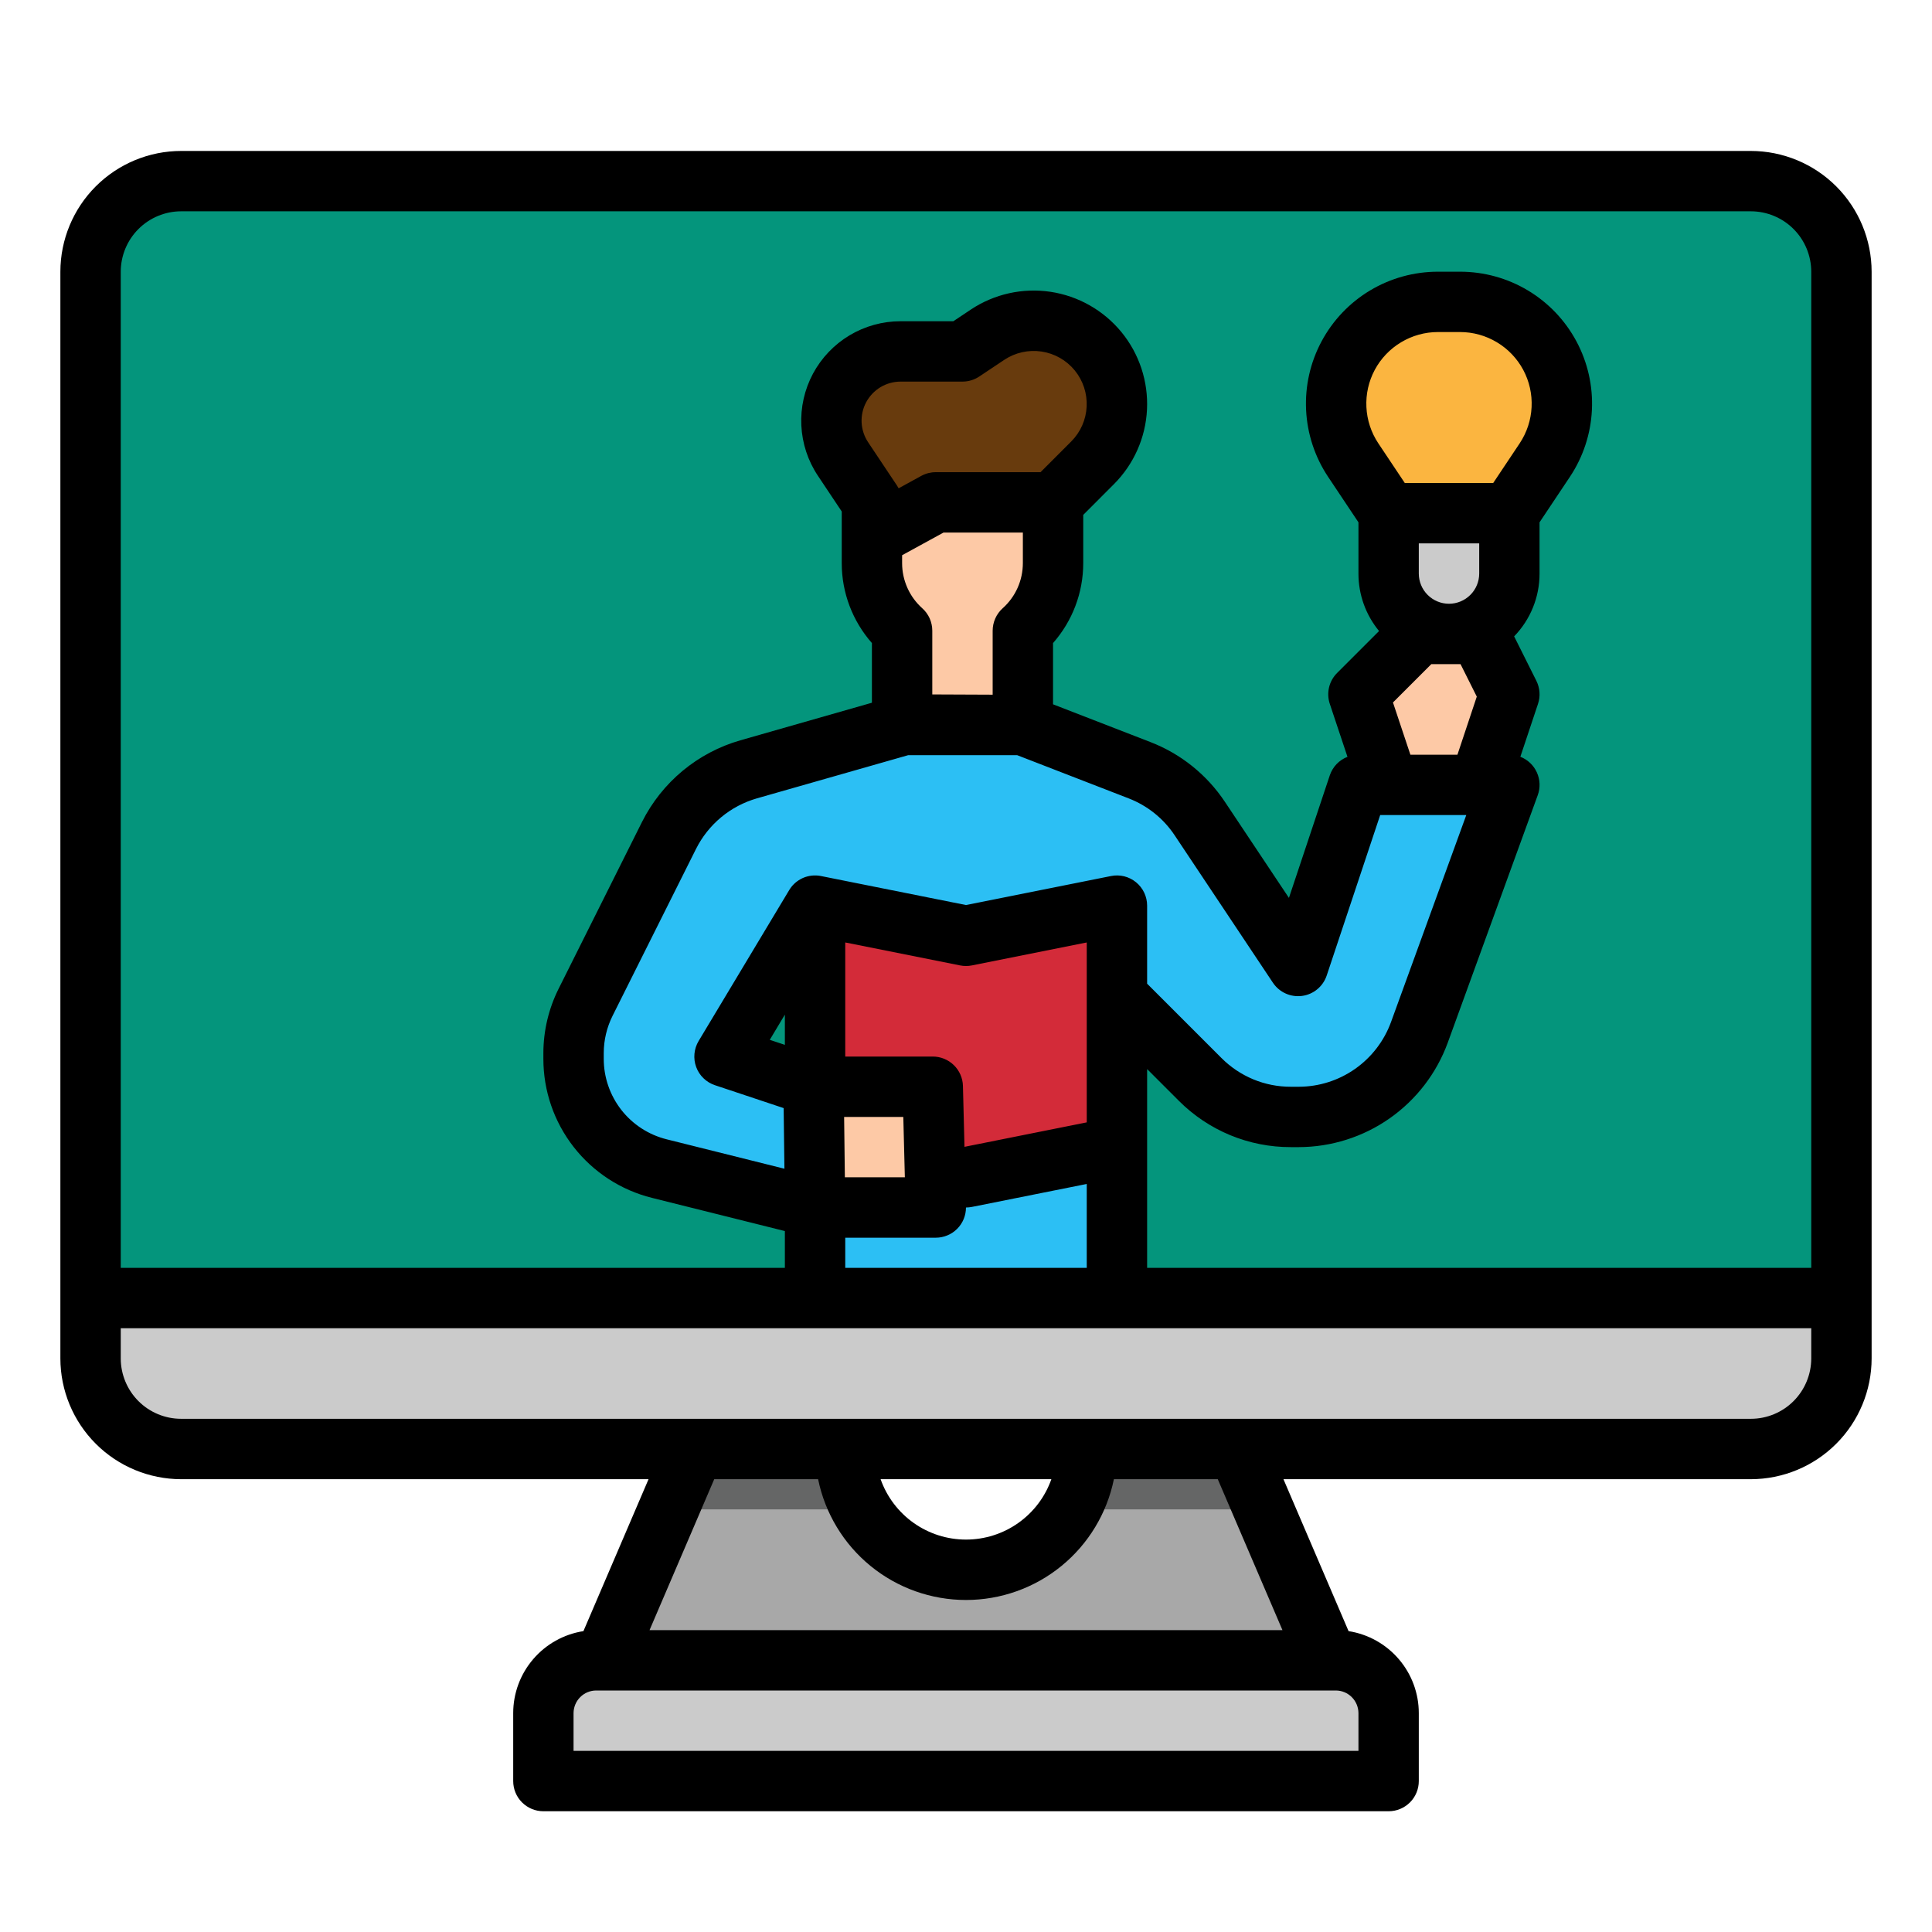 <?xml version="1.0" encoding="UTF-8"?> <svg xmlns="http://www.w3.org/2000/svg" width="60" height="60" viewBox="0 0 60 60" fill="none"> <path d="M54.375 5.625H5.625C4.072 5.625 2.812 6.884 2.812 8.438V42.188C2.812 43.741 4.072 45 5.625 45H54.375C55.928 45 57.188 43.741 57.188 42.188V8.438C57.188 6.884 55.928 5.625 54.375 5.625Z" fill="#04957C"></path> <path d="M29.891 12.804C29.145 12.804 28.429 13.101 27.902 13.628C27.374 14.155 27.078 14.871 27.078 15.617V17.492C27.078 17.887 27.161 18.279 27.323 18.64C27.484 19.001 27.72 19.324 28.016 19.587V23.101H31.766V19.587C32.061 19.324 32.297 19.001 32.459 18.64C32.62 18.279 32.703 17.887 32.703 17.492V15.617C32.703 14.871 32.407 14.155 31.879 13.628C31.352 13.101 30.637 12.804 29.891 12.804Z" fill="#FDC9A6"></path> <path d="M27.078 15.601L27.063 17.125L28.753 15.601H32.703L33.93 14.374C34.37 13.934 34.637 13.35 34.681 12.729C34.725 12.109 34.544 11.493 34.17 10.995C33.774 10.466 33.19 10.11 32.538 9.998C31.887 9.886 31.218 10.029 30.668 10.395L29.89 10.914H27.968C27.398 10.914 26.852 11.14 26.449 11.543C26.098 11.894 25.879 12.356 25.83 12.851C25.781 13.345 25.905 13.841 26.181 14.254L27.078 15.601Z" fill="#683B0D"></path> <path d="M42.188 24.375L40.312 30L37.262 25.424C36.807 24.741 36.152 24.216 35.387 23.919L31.766 22.515L28.125 22.5L23.248 23.893C22.717 24.045 22.223 24.306 21.798 24.659C21.373 25.011 21.026 25.449 20.779 25.943L18.184 31.133C17.94 31.621 17.812 32.159 17.812 32.705V32.881C17.813 33.665 18.075 34.426 18.557 35.044C19.04 35.662 19.715 36.101 20.476 36.291L25.312 37.5V40.312H34.688V30.938L37.27 33.52C38.018 34.268 39.031 34.688 40.088 34.688H40.334C41.152 34.688 41.95 34.436 42.62 33.967C43.29 33.497 43.799 32.833 44.078 32.065L46.875 24.375H42.188ZM25.312 33.75L22.5 32.812L25.312 28.125V33.75Z" fill="#2CBFF4"></path> <path d="M43.125 15.938V17.812C43.125 18.31 43.322 18.787 43.674 19.138C44.026 19.49 44.503 19.688 45 19.688C45.497 19.688 45.974 19.49 46.326 19.138C46.678 18.787 46.875 18.31 46.875 17.812V15.938H43.125Z" fill="#CBCBCB"></path> <path d="M25.312 35.625V28.125L30 29.062L34.688 28.125V35.625L30 36.562L25.312 35.625Z" fill="#D32B39"></path> <path d="M43.125 24.375L42.188 21.562L44.062 19.688H45.938L46.875 21.562L45.938 24.375H43.125Z" fill="#FDC9A6"></path> <path d="M43.125 15.938L42.025 14.288C41.781 13.922 41.616 13.508 41.541 13.075C41.466 12.641 41.482 12.196 41.589 11.769C41.76 11.085 42.154 10.478 42.71 10.044C43.266 9.611 43.95 9.375 44.655 9.375H45.345C46.05 9.375 46.734 9.611 47.29 10.044C47.845 10.478 48.24 11.085 48.411 11.769C48.518 12.196 48.534 12.641 48.459 13.075C48.384 13.508 48.219 13.922 47.974 14.288L46.875 15.938H43.125Z" fill="#FBB540"></path> <path d="M18.516 51.562H41.484C41.919 51.562 42.337 51.735 42.645 52.043C42.952 52.351 43.125 52.768 43.125 53.203V55.312H16.875V53.203C16.875 52.768 17.048 52.351 17.355 52.043C17.663 51.735 18.081 51.562 18.516 51.562Z" fill="#CBCBCB"></path> <path d="M38.438 45H33.75C33.75 45.995 33.355 46.948 32.652 47.652C31.948 48.355 30.995 48.75 30 48.75C29.005 48.75 28.052 48.355 27.348 47.652C26.645 46.948 26.25 45.995 26.25 45H21.562L18.75 51.562H41.25L38.438 45Z" fill="#A8A8A8"></path> <path d="M57.188 40.312H2.812V42.188C2.812 42.933 3.109 43.649 3.636 44.176C4.164 44.704 4.879 45 5.625 45H54.375C55.121 45 55.836 44.704 56.364 44.176C56.891 43.649 57.188 42.933 57.188 42.188V40.312Z" fill="#CBCBCB"></path> <path d="M25.312 33.75H29.062V37.5H25.312V33.75Z" fill="#FDC9A6"></path> <path d="M26.752 46.875H20.759L21.563 45H26.25C26.249 45.658 26.422 46.305 26.752 46.875Z" fill="#656666"></path> <path d="M39.242 46.875H33.248C33.578 46.305 33.751 45.658 33.75 45H38.438L39.242 46.875Z" fill="#656666"></path> <path d="M54.375 4.688H5.625C4.631 4.689 3.678 5.084 2.975 5.787C2.272 6.49 1.876 7.443 1.875 8.438V42.188C1.876 43.182 2.272 44.135 2.975 44.838C3.678 45.541 4.631 45.936 5.625 45.938H20.141L18.119 50.656C17.511 50.751 16.958 51.06 16.558 51.527C16.158 51.994 15.938 52.588 15.938 53.203V55.312C15.938 55.561 16.036 55.8 16.212 55.975C16.388 56.151 16.626 56.25 16.875 56.25H43.125C43.374 56.25 43.612 56.151 43.788 55.975C43.964 55.8 44.062 55.561 44.062 55.312V53.203C44.062 52.588 43.842 51.994 43.442 51.527C43.042 51.06 42.489 50.751 41.881 50.656L39.859 45.938H54.375C55.369 45.936 56.322 45.541 57.025 44.838C57.728 44.135 58.124 43.182 58.125 42.188V8.438C58.124 7.443 57.728 6.49 57.025 5.787C56.322 5.084 55.369 4.689 54.375 4.688ZM5.625 6.562H54.375C54.872 6.563 55.349 6.761 55.7 7.112C56.052 7.464 56.249 7.94 56.25 8.438V39.375H35.625V33.201L36.608 34.184C37.064 34.642 37.606 35.005 38.203 35.253C38.801 35.5 39.441 35.627 40.088 35.625H40.334C41.344 35.623 42.329 35.311 43.156 34.732C43.983 34.152 44.613 33.333 44.96 32.385L47.756 24.695C47.84 24.465 47.83 24.212 47.729 23.989C47.629 23.766 47.444 23.591 47.216 23.502L47.764 21.859C47.803 21.742 47.819 21.619 47.81 21.496C47.801 21.373 47.768 21.253 47.713 21.143L47.023 19.763C47.53 19.24 47.813 18.541 47.812 17.812V16.221L48.755 14.808C49.166 14.191 49.402 13.474 49.438 12.733C49.474 11.992 49.308 11.256 48.958 10.602C48.608 9.948 48.087 9.401 47.451 9.02C46.815 8.639 46.087 8.438 45.345 8.438H44.655C43.913 8.438 43.185 8.639 42.549 9.02C41.913 9.401 41.392 9.948 41.042 10.602C40.692 11.256 40.526 11.992 40.562 12.733C40.598 13.474 40.834 14.191 41.245 14.808L42.188 16.221V17.812C42.187 18.463 42.413 19.094 42.828 19.597L41.525 20.9C41.401 21.023 41.315 21.178 41.275 21.347C41.235 21.517 41.243 21.694 41.298 21.859L41.847 23.504C41.719 23.554 41.603 23.631 41.508 23.73C41.414 23.83 41.342 23.948 41.298 24.079L40.029 27.885L38.042 24.904C37.481 24.06 36.672 23.41 35.726 23.045L32.703 21.873V19.971C33.307 19.286 33.64 18.405 33.641 17.492V15.99L34.593 15.037C35.211 14.419 35.578 13.593 35.621 12.72C35.664 11.847 35.381 10.989 34.827 10.313C34.272 9.637 33.487 9.191 32.622 9.062C31.758 8.933 30.876 9.13 30.148 9.615L29.607 9.976H27.968C27.41 9.976 26.861 10.128 26.382 10.415C25.903 10.702 25.511 11.114 25.247 11.606C24.984 12.099 24.859 12.654 24.886 13.212C24.913 13.77 25.09 14.31 25.4 14.774L26.141 15.885V17.492C26.141 18.405 26.475 19.286 27.078 19.971V21.824L22.99 22.992C22.334 23.18 21.725 23.503 21.2 23.938C20.675 24.374 20.246 24.914 19.94 25.523L17.345 30.713C17.037 31.332 16.876 32.014 16.875 32.705V32.881C16.874 33.874 17.205 34.839 17.817 35.622C18.428 36.405 19.284 36.961 20.248 37.201L24.375 38.232V39.375H3.75V8.438C3.751 7.94 3.948 7.464 4.3 7.112C4.651 6.761 5.128 6.563 5.625 6.562ZM31.766 17.492C31.765 17.755 31.71 18.016 31.602 18.257C31.494 18.498 31.337 18.713 31.14 18.889C31.042 18.977 30.963 19.084 30.91 19.205C30.856 19.325 30.828 19.456 30.828 19.587V21.574L28.953 21.566V19.587C28.953 19.456 28.925 19.325 28.872 19.205C28.818 19.084 28.739 18.977 28.641 18.889C28.445 18.713 28.287 18.498 28.18 18.257C28.072 18.016 28.016 17.755 28.016 17.492V17.243L29.302 16.539H31.766V17.492ZM33.267 13.711L32.315 14.664H29.062C28.905 14.664 28.75 14.703 28.613 14.778L27.908 15.164C27.893 15.136 27.876 15.108 27.858 15.081L26.96 13.734C26.839 13.552 26.769 13.34 26.758 13.121C26.748 12.902 26.797 12.684 26.9 12.491C27.004 12.298 27.158 12.136 27.346 12.023C27.534 11.911 27.749 11.851 27.968 11.851H29.891C30.076 11.851 30.257 11.796 30.411 11.694L31.189 11.175C31.529 10.949 31.941 10.857 32.345 10.917C32.749 10.977 33.117 11.186 33.376 11.502C33.635 11.818 33.767 12.219 33.747 12.627C33.727 13.036 33.556 13.422 33.267 13.711ZM28.203 23.453H31.59L35.048 24.793C35.634 25.019 36.135 25.421 36.482 25.944L39.532 30.52C39.63 30.666 39.766 30.782 39.926 30.854C40.086 30.926 40.263 30.952 40.437 30.929C40.611 30.906 40.775 30.834 40.91 30.722C41.045 30.61 41.146 30.463 41.202 30.296L42.863 25.312H45.537L43.198 31.744C42.983 32.331 42.593 32.838 42.081 33.197C41.569 33.556 40.959 33.749 40.334 33.75H40.088C39.688 33.751 39.291 33.673 38.922 33.52C38.552 33.366 38.216 33.141 37.934 32.858L35.625 30.549V28.125C35.625 27.986 35.594 27.849 35.535 27.724C35.476 27.599 35.389 27.488 35.282 27.4C35.175 27.312 35.049 27.249 34.915 27.215C34.78 27.182 34.64 27.178 34.504 27.206L30 28.107L25.496 27.206L25.492 27.205C25.478 27.202 25.465 27.201 25.451 27.198C25.411 27.192 25.37 27.188 25.329 27.188C25.164 27.185 25.002 27.225 24.858 27.305C24.714 27.385 24.593 27.502 24.509 27.643L21.696 32.33C21.624 32.45 21.58 32.586 21.567 32.725C21.554 32.865 21.572 33.006 21.621 33.138C21.669 33.27 21.747 33.389 21.848 33.486C21.949 33.584 22.07 33.658 22.204 33.702L24.337 34.413L24.361 36.296L20.703 35.382C20.145 35.243 19.649 34.921 19.295 34.468C18.941 34.014 18.749 33.455 18.75 32.88V32.704C18.75 32.304 18.844 31.91 19.022 31.551L21.617 26.361C21.806 25.984 22.072 25.65 22.397 25.38C22.722 25.11 23.099 24.911 23.505 24.794L28.203 23.453ZM44.062 17.812V16.875H45.938V17.812C45.938 18.061 45.839 18.3 45.663 18.475C45.487 18.651 45.249 18.75 45 18.75C44.751 18.75 44.513 18.651 44.337 18.475C44.161 18.3 44.062 18.061 44.062 17.812ZM47.195 13.768L46.373 15H43.627L42.805 13.768C42.582 13.433 42.454 13.044 42.435 12.643C42.415 12.241 42.505 11.841 42.695 11.486C42.885 11.132 43.168 10.835 43.513 10.629C43.858 10.422 44.253 10.312 44.655 10.312H45.345C45.747 10.312 46.142 10.422 46.487 10.629C46.832 10.835 47.115 11.132 47.305 11.486C47.495 11.841 47.585 12.241 47.565 12.643C47.546 13.044 47.418 13.433 47.195 13.768ZM43.26 21.816L44.451 20.625H45.358L45.863 21.634L45.262 23.438H43.801L43.26 21.816ZM29.953 35.616L29.905 33.726C29.899 33.482 29.798 33.249 29.622 33.078C29.447 32.908 29.212 32.812 28.968 32.812H26.25V29.269L29.816 29.982C29.938 30.006 30.062 30.006 30.184 29.982L33.75 29.269V34.856L29.953 35.616ZM23.906 32.293L24.375 31.51V32.449L23.906 32.293ZM26.238 36.562L26.215 34.688H28.053L28.101 36.562H26.238ZM26.25 38.438H29.062C29.186 38.438 29.308 38.413 29.421 38.366C29.535 38.319 29.638 38.25 29.725 38.163C29.812 38.076 29.881 37.973 29.928 37.859C29.975 37.745 29.999 37.623 29.999 37.5H30.008C30.067 37.499 30.125 37.493 30.183 37.482L33.75 36.769V39.375H26.25V38.438ZM42.188 54.375H17.812V53.203C17.813 53.017 17.887 52.838 18.019 52.706C18.151 52.574 18.329 52.5 18.516 52.5H41.484C41.671 52.5 41.849 52.574 41.981 52.706C42.113 52.838 42.187 53.017 42.188 53.203V54.375ZM39.828 50.625H20.172L22.181 45.938H25.407C25.623 46.996 26.198 47.949 27.035 48.632C27.872 49.316 28.919 49.689 30 49.689C31.081 49.689 32.128 49.316 32.965 48.632C33.802 47.949 34.377 46.996 34.593 45.938H37.819L39.828 50.625ZM27.348 45.938H32.651C32.458 46.486 32.099 46.961 31.624 47.297C31.149 47.633 30.581 47.813 30 47.813C29.418 47.813 28.851 47.633 28.376 47.297C27.901 46.961 27.542 46.486 27.348 45.938ZM56.25 42.188C56.249 42.685 56.052 43.161 55.7 43.513C55.349 43.864 54.872 44.062 54.375 44.062H5.625C5.128 44.062 4.651 43.864 4.3 43.513C3.948 43.161 3.751 42.685 3.75 42.188V41.25H56.25V42.188Z" fill="black"></path> </svg> 